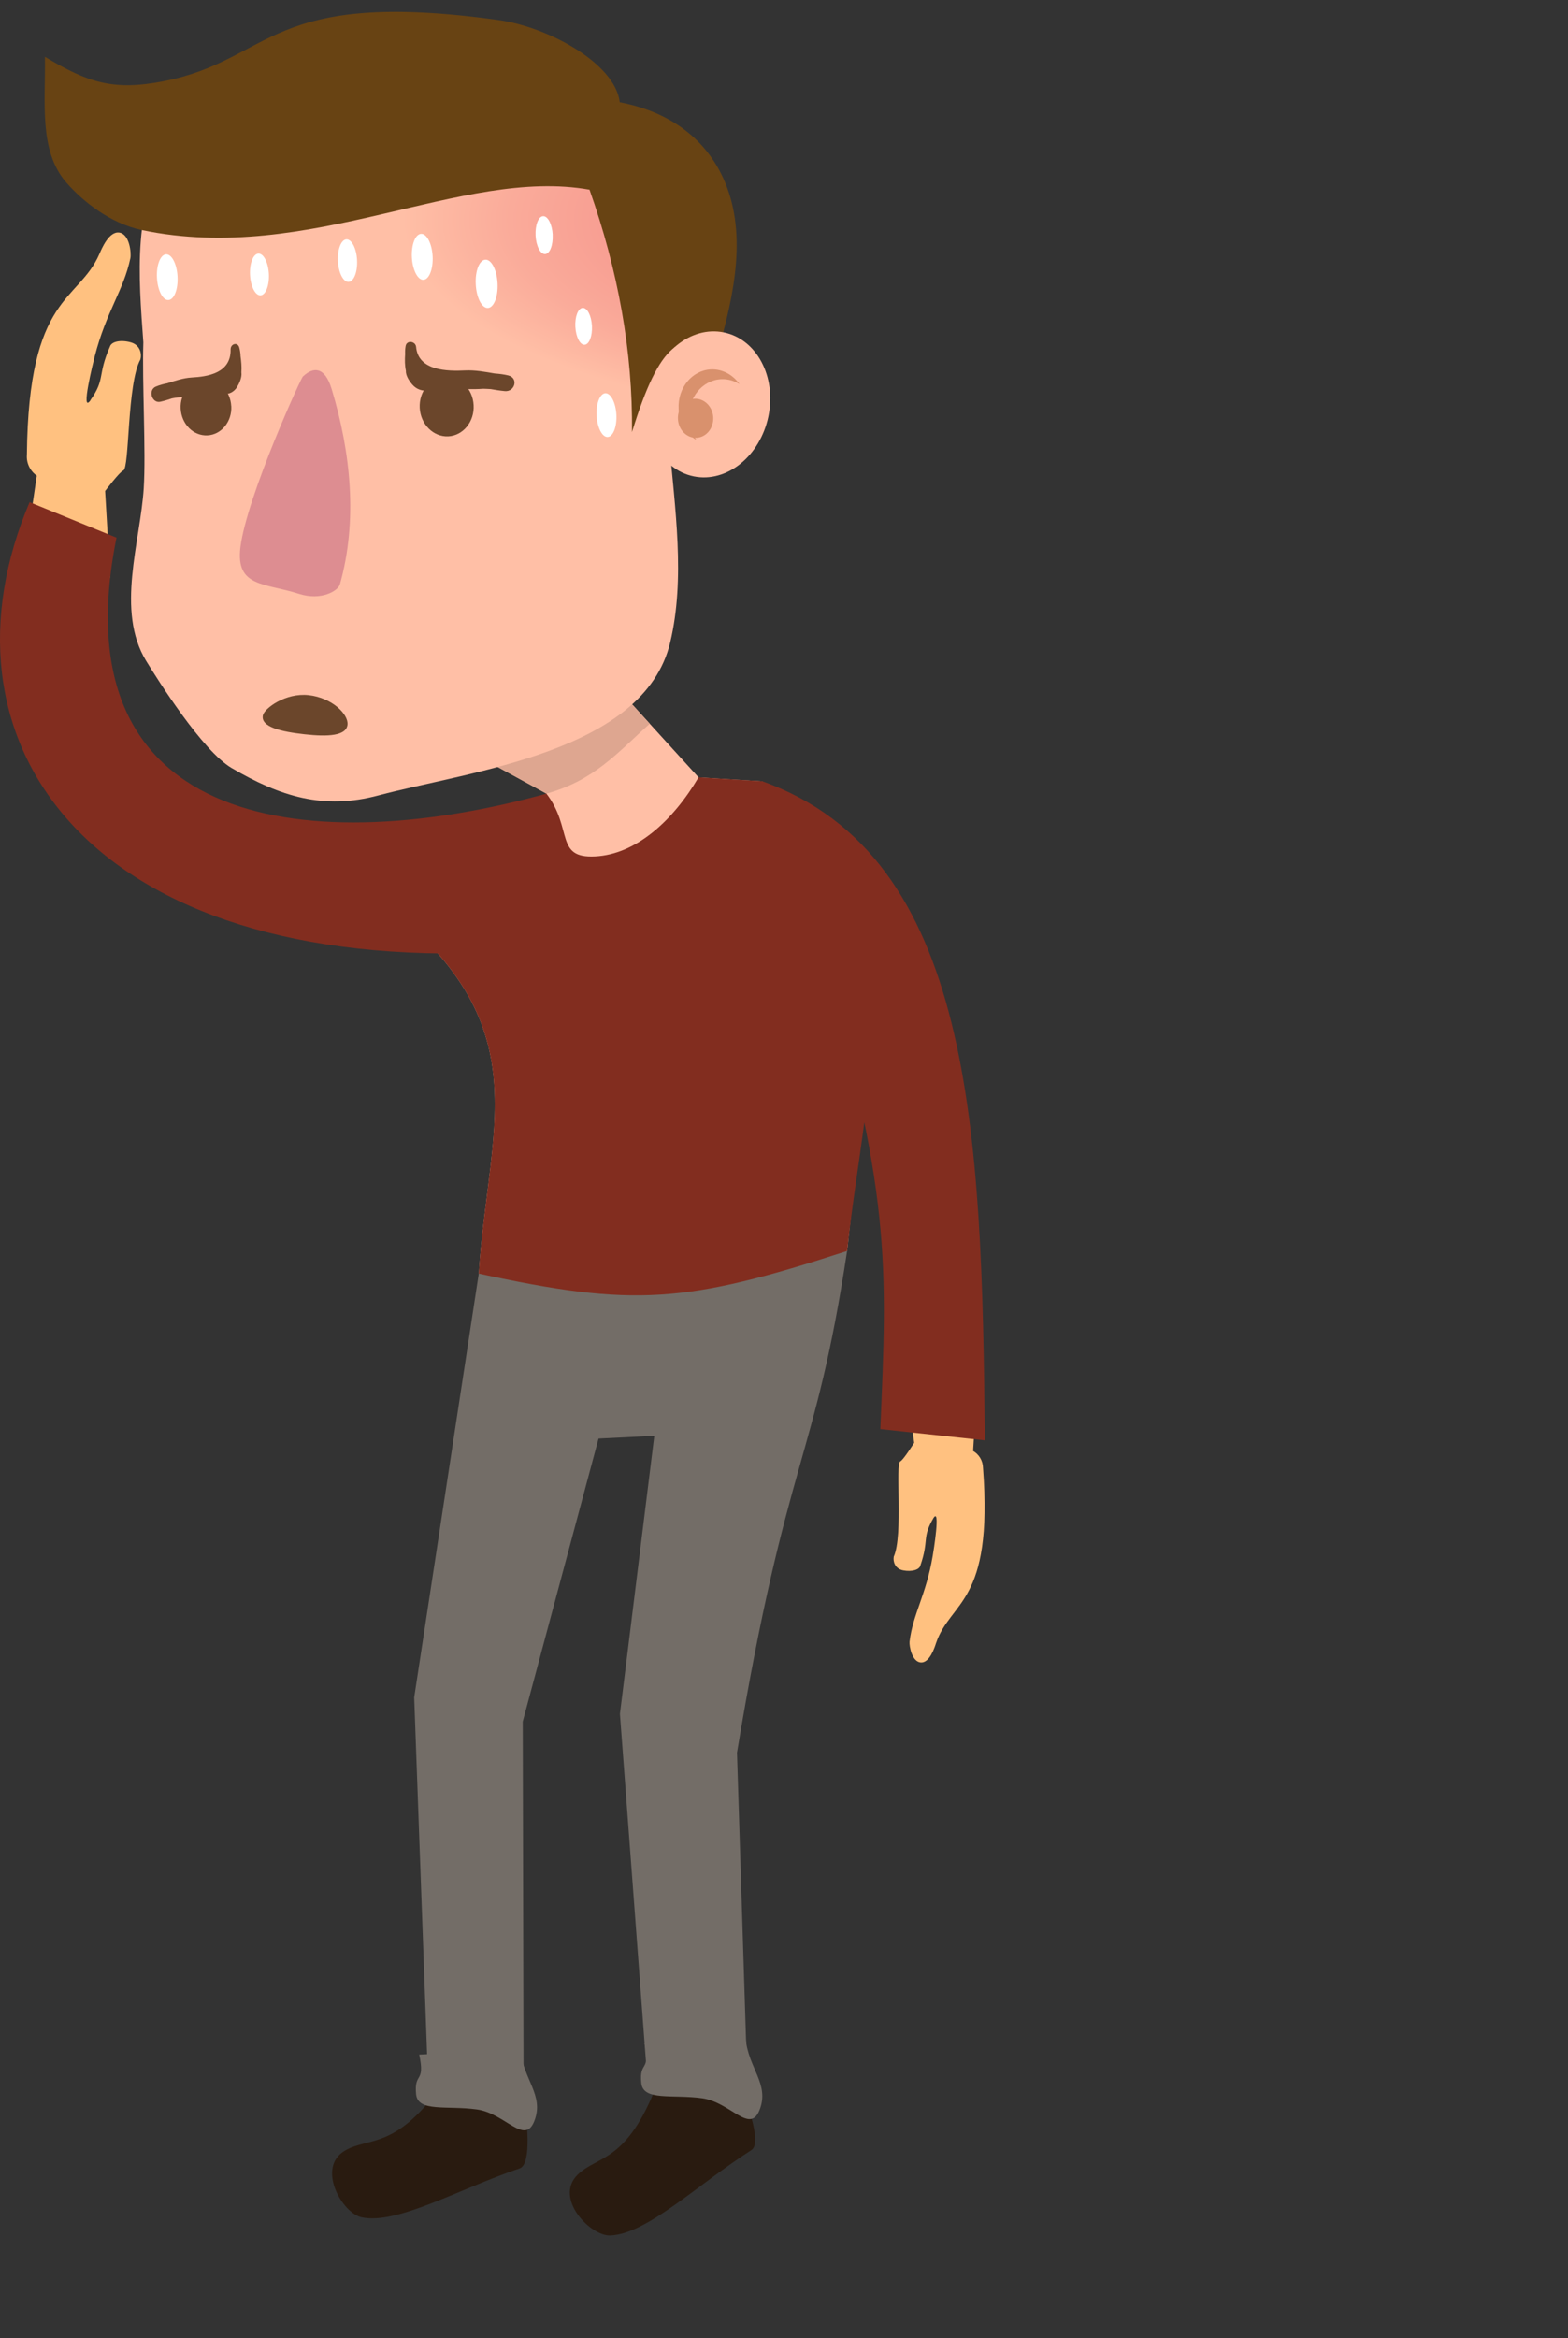 <svg width="53" height="79" viewBox="0 0 53 79" fill="none" xmlns="http://www.w3.org/2000/svg">
<rect x="0" y="0" width="53" height="79" fill="#333333" stroke="none"/>
<g clip-path="url(#clip0_473_5452)">
<path d="M12.927 23.788L18.471 26.813L12.047 29.834C18.462 34.314 16.536 37.713 16.183 43.029C21.415 44.164 23.175 44.041 28.633 42.265C29.275 36.313 29.883 31.512 25.766 26.398L23.612 26.264L20.184 22.498L12.927 23.79V23.788Z" fill="#FFBFA6"/>
<path d="M20.183 22.495L12.926 23.788L18.47 26.813C20.099 26.36 20.864 25.433 21.963 24.451L20.183 22.495Z" fill="#DEA690"/>
<path d="M16.183 43.026L14 57.349L14.496 71.062L17.698 70.9L17.669 58.165L20.231 48.604L22.116 48.51L20.954 57.905L21.867 70.091L25.259 70.266L24.911 59.215C26.578 49.179 27.551 49.431 28.633 42.263L16.183 43.026Z" fill="#736D67"/>
<path d="M28.633 42.263C29.276 36.311 31.253 30.274 25.767 26.396L23.612 26.262C22.754 27.719 21.506 28.865 20.116 28.935C18.746 29.005 19.376 27.999 18.469 26.813L12.045 29.834C18.46 34.314 16.534 37.713 16.181 43.029C21.413 44.164 23.173 44.041 28.631 42.265L28.633 42.263Z" fill="#822D1F"/>
<path d="M19.569 4.607C17.76 3.246 15.348 2.896 13.131 3.043C10.7 3.207 7.321 3.2 5.783 5.125C4.457 6.783 4.688 9.382 4.845 11.567C4.801 12.908 4.936 15.27 4.858 16.497C4.745 18.298 3.905 20.638 4.94 22.329C5.317 22.946 6.842 25.369 7.827 25.947C9.48 26.916 10.939 27.369 12.79 26.874C15.913 26.043 21.765 25.415 22.652 21.708C23.173 19.529 22.805 17.156 22.623 14.957C22.512 13.623 23.2 11.256 23.182 9.918C23.173 9.272 23.155 8.627 23.127 7.98C23.025 5.676 20.772 5.506 19.571 4.602L19.569 4.607Z" fill="#FFBFA6"/>
<mask id="mask0_473_5452" style="mask-type:luminance" maskUnits="userSpaceOnUse" x="4" y="3" width="20" height="25">
<path d="M19.569 4.607C17.76 3.246 15.348 2.896 13.131 3.043C10.7 3.207 7.321 3.2 5.783 5.125C4.457 6.783 4.688 9.382 4.845 11.567C4.801 12.908 4.936 15.27 4.858 16.497C4.745 18.298 3.905 20.638 4.94 22.329C5.317 22.946 6.842 25.369 7.827 25.947C9.48 26.916 10.939 27.369 12.79 26.874C15.913 26.043 21.765 25.415 22.652 21.708C23.173 19.529 22.805 17.156 22.623 14.957C22.512 13.623 23.2 11.256 23.182 9.918C23.173 9.272 23.155 8.627 23.127 7.98C23.025 5.676 20.772 5.506 19.571 4.602L19.569 4.607Z" fill="white"/>
</mask>
<g mask="url(#mask0_473_5452)">
<path d="M53.001 7.253C52.972 3.169 43.916 -0.077 32.777 -0C21.638 0.076 12.63 3.454 12.658 7.535C12.687 11.619 21.742 14.865 32.884 14.787C44.025 14.708 53.032 11.335 53.003 7.251L53.001 7.253Z" fill="url(#paint0_radial_473_5452)"/>
</g>
<path opacity="0.5" d="M11.209 13.142C10.977 12.372 10.582 12.394 10.243 12.718C10.256 12.584 8.339 16.767 8.126 18.49C7.96 19.846 8.942 19.689 10.105 20.063C10.855 20.303 11.424 19.965 11.489 19.744C12.092 17.602 11.861 15.294 11.209 13.14V13.142Z" fill="#BD5D7D"/>
<path d="M16.009 13.689C15.98 13.133 15.548 12.703 15.045 12.726C14.542 12.753 14.158 13.225 14.187 13.781C14.216 14.336 14.648 14.767 15.151 14.743C15.655 14.717 16.04 14.245 16.009 13.689Z" fill="#6B462B"/>
<path d="M7.816 13.722C7.79 13.199 7.384 12.796 6.912 12.82C6.44 12.844 6.078 13.286 6.107 13.809C6.134 14.33 6.539 14.734 7.012 14.71C7.484 14.686 7.845 14.244 7.818 13.722H7.816Z" fill="#6B462B"/>
<path d="M19.926 6.407C20.897 9.154 21.389 11.886 21.362 14.599C22.298 11.541 23.083 11.086 24.246 11.939C24.845 9.896 25.264 7.803 24.442 6.011C23.701 4.399 22.256 3.699 20.948 3.454C20.795 2.135 18.525 0.912 16.856 0.678C9.022 -0.415 9.23 2.023 5.528 2.745C3.83 3.076 2.975 2.793 1.518 1.919C1.543 3.45 1.303 5.092 2.243 6.169C2.795 6.801 3.726 7.547 4.792 7.772C10.476 8.964 15.588 5.635 19.926 6.409V6.407Z" fill="#684313"/>
<path d="M25.972 14.069C26.251 12.726 25.577 11.456 24.464 11.23C23.352 11.005 22.223 11.911 21.944 13.256C21.665 14.599 22.338 15.87 23.451 16.095C24.564 16.32 25.692 15.415 25.972 14.069Z" fill="#FFBFA6"/>
<path d="M8.13 12.011C8.125 11.924 8.114 11.836 8.088 11.742C8.035 11.545 7.795 11.611 7.795 11.803C7.815 12.622 6.986 12.727 6.476 12.755C6.192 12.773 5.922 12.864 5.652 12.95C5.523 12.974 5.397 13.009 5.273 13.059C4.987 13.177 5.137 13.641 5.423 13.573C5.556 13.543 5.687 13.503 5.816 13.459C5.884 13.446 5.953 13.435 6.022 13.427C6.184 13.422 6.348 13.405 6.509 13.383C6.673 13.372 6.838 13.359 6.999 13.337C7.166 13.385 7.378 13.343 7.522 13.313C7.538 13.311 7.556 13.302 7.571 13.297C7.735 13.339 7.917 13.236 8.015 13.074C8.088 12.954 8.185 12.746 8.159 12.582C8.174 12.39 8.154 12.202 8.128 12.011H8.13Z" fill="#6B462B"/>
<path d="M13.694 11.959C13.689 11.871 13.694 11.781 13.711 11.687C13.751 11.484 14.041 11.525 14.064 11.716C14.135 12.534 15.123 12.545 15.726 12.516C16.063 12.501 16.391 12.562 16.722 12.619C16.877 12.63 17.03 12.648 17.18 12.685C17.533 12.77 17.407 13.247 17.061 13.214C16.901 13.199 16.741 13.173 16.584 13.146C16.502 13.14 16.42 13.138 16.338 13.135C16.147 13.149 15.952 13.151 15.757 13.144C15.562 13.151 15.367 13.155 15.174 13.151C14.984 13.216 14.729 13.201 14.554 13.188C14.536 13.188 14.514 13.181 14.494 13.177C14.303 13.238 14.079 13.155 13.946 13.004C13.847 12.893 13.709 12.696 13.72 12.532C13.68 12.341 13.68 12.153 13.694 11.959Z" fill="#6B462B"/>
<path d="M18.68 7.929C18.698 8.284 18.584 8.577 18.425 8.584C18.265 8.592 18.121 8.312 18.103 7.958C18.086 7.604 18.199 7.31 18.358 7.304C18.518 7.295 18.662 7.577 18.682 7.929H18.68Z" fill="white"/>
<path d="M6.001 9.347C6.023 9.774 5.886 10.126 5.693 10.137C5.5 10.148 5.327 9.809 5.305 9.382C5.283 8.956 5.42 8.603 5.613 8.592C5.806 8.584 5.979 8.918 6.001 9.347Z" fill="white"/>
<path d="M14.623 8.66C14.645 9.089 14.505 9.445 14.312 9.454C14.12 9.463 13.944 9.124 13.922 8.695C13.9 8.266 14.037 7.912 14.233 7.901C14.425 7.89 14.601 8.231 14.623 8.658V8.66Z" fill="white"/>
<path d="M20.834 14.008C20.856 14.417 20.723 14.756 20.539 14.765C20.355 14.774 20.189 14.45 20.166 14.043C20.144 13.636 20.277 13.297 20.461 13.286C20.645 13.278 20.811 13.601 20.834 14.008Z" fill="white"/>
<path d="M20.008 11.012C20.026 11.355 19.915 11.639 19.76 11.648C19.605 11.657 19.465 11.383 19.447 11.04C19.429 10.697 19.54 10.412 19.695 10.403C19.851 10.395 19.99 10.666 20.008 11.012Z" fill="white"/>
<path d="M16.817 9.57C16.841 10.021 16.695 10.395 16.491 10.405C16.287 10.416 16.103 10.058 16.081 9.607C16.056 9.156 16.203 8.782 16.407 8.774C16.611 8.763 16.795 9.119 16.817 9.57Z" fill="white"/>
<path d="M12.069 8.789C12.089 9.187 11.961 9.515 11.783 9.524C11.604 9.533 11.442 9.22 11.422 8.822C11.402 8.424 11.531 8.096 11.708 8.087C11.887 8.078 12.049 8.391 12.069 8.787V8.789Z" fill="white"/>
<path d="M9.088 9.257C9.107 9.646 8.981 9.97 8.806 9.979C8.631 9.988 8.471 9.679 8.451 9.29C8.431 8.901 8.558 8.577 8.733 8.568C8.91 8.559 9.068 8.868 9.088 9.257Z" fill="white"/>
<path d="M24.108 14.102C24.09 13.739 23.806 13.457 23.476 13.472C23.146 13.49 22.895 13.798 22.915 14.161C22.935 14.527 23.217 14.807 23.545 14.791C23.875 14.774 24.125 14.465 24.108 14.102Z" fill="#D9916D"/>
<path d="M23.288 14.144C23.252 13.439 23.738 12.844 24.376 12.812C24.6 12.801 24.813 12.864 24.997 12.978C24.771 12.661 24.416 12.462 24.024 12.481C23.388 12.514 22.9 13.111 22.938 13.816C22.962 14.271 23.199 14.658 23.538 14.866C23.396 14.664 23.306 14.417 23.29 14.146L23.288 14.144Z" fill="#D9916D"/>
<path d="M25.136 70.791C25.136 70.791 25.798 72.388 25.399 72.641C23.57 73.812 21.864 75.483 20.627 75.527C19.948 75.551 18.723 74.267 19.52 73.479C20.203 72.806 21.183 73.092 22.216 70.399C22.478 69.719 25.136 70.791 25.136 70.791Z" fill="#291B10"/>
<path d="M17.764 71.401C17.764 71.401 18.012 73.11 17.565 73.261C15.501 73.958 13.435 75.168 12.225 74.914C11.56 74.774 10.688 73.234 11.655 72.663C12.484 72.174 13.364 72.685 15.029 70.323C15.45 69.726 17.764 71.401 17.764 71.401Z" fill="#291B10"/>
<path d="M14.17 69.415C14.381 70.406 13.991 69.988 14.064 70.754C14.124 71.371 15.104 71.128 16.123 71.27C17.079 71.404 17.73 72.493 18.058 71.668C18.409 70.789 17.677 70.257 17.591 69.24L14.17 69.415Z" fill="#736D67"/>
<path d="M21.782 69.037C21.995 70.028 21.6 69.61 21.676 70.375C21.736 70.994 22.715 70.751 23.735 70.891C24.691 71.025 25.342 72.114 25.672 71.292C26.023 70.412 25.291 69.881 25.203 68.864L21.782 69.037Z" fill="#736D67"/>
<path d="M3.057 13.518C3.569 12.797 3.285 12.694 3.715 11.712C3.766 11.539 4.076 11.473 4.415 11.565C4.752 11.657 4.794 11.97 4.746 12.143C4.289 12.967 4.382 15.831 4.165 15.898C4.047 15.936 3.553 16.59 3.553 16.59L3.722 19.457C3.684 19.893 3.298 20.216 2.859 20.181L1.514 20.072C1.073 20.037 0.745 19.656 0.78 19.221L1.243 16.071C1.022 15.916 0.886 15.651 0.909 15.365C0.96 9.918 2.651 10.222 3.365 8.568C3.436 8.404 3.686 7.803 4.034 7.858C4.38 7.912 4.442 8.544 4.407 8.722C4.18 9.809 3.595 10.511 3.201 12.042C3.161 12.197 2.704 14.024 3.061 13.521L3.057 13.518Z" fill="#FFC180"/>
<path d="M31.54 51.31C31.161 51.957 31.407 52.025 31.112 52.885C31.083 53.036 30.824 53.112 30.531 53.057C30.239 53.003 30.181 52.742 30.21 52.592C30.536 51.863 30.25 49.446 30.431 49.374C30.529 49.334 30.901 48.744 30.901 48.744L30.551 46.329C30.551 45.957 30.855 45.657 31.23 45.655H32.376C32.752 45.651 33.056 45.951 33.056 46.322L32.892 49.022C33.092 49.138 33.224 49.352 33.227 49.597C33.577 54.208 32.125 54.07 31.637 55.52C31.591 55.665 31.42 56.19 31.123 56.168C30.826 56.146 30.729 55.614 30.744 55.464C30.857 54.527 31.303 53.893 31.526 52.57C31.551 52.436 31.804 50.859 31.54 51.308V51.31Z" fill="#FFC180"/>
<path d="M29.756 48.283C29.982 42.825 30.17 40.185 27.552 31.628L25.766 26.395C32.888 28.948 33.192 38.19 33.289 48.663L29.756 48.283Z" fill="#822D1F"/>
<path d="M8.886 24.166C8.8 24.562 9.509 24.722 10.298 24.809C11.087 24.897 11.708 24.862 11.746 24.483C11.781 24.129 11.223 23.574 10.433 23.486C9.644 23.399 8.937 23.937 8.886 24.166Z" fill="#6B462B"/>
<path d="M3.938 18.165C1.923 28.168 10.712 28.959 18.468 26.814L16.249 32.201C2.645 32.597 -2.334 24.821 1 16.966L3.938 18.165Z" fill="#822D1F"/>
</g>
<defs>
<radialGradient id="paint0_radial_473_5452" cx="0" cy="0" r="1" gradientUnits="userSpaceOnUse" gradientTransform="translate(32.936 7.355) rotate(-0.405) scale(20.208 7.42)">
<stop stop-color="#F28181"/>
<stop offset="0.23" stop-color="#F38583"/>
<stop offset="0.49" stop-color="#F6948C"/>
<stop offset="0.78" stop-color="#FAAB9A"/>
<stop offset="0.96" stop-color="#FFBFA6"/>
</radialGradient>
<clipPath id="clip0_473_5452">
<rect width="53" height="79" fill="white"/>
</clipPath>
</defs>
</svg>
